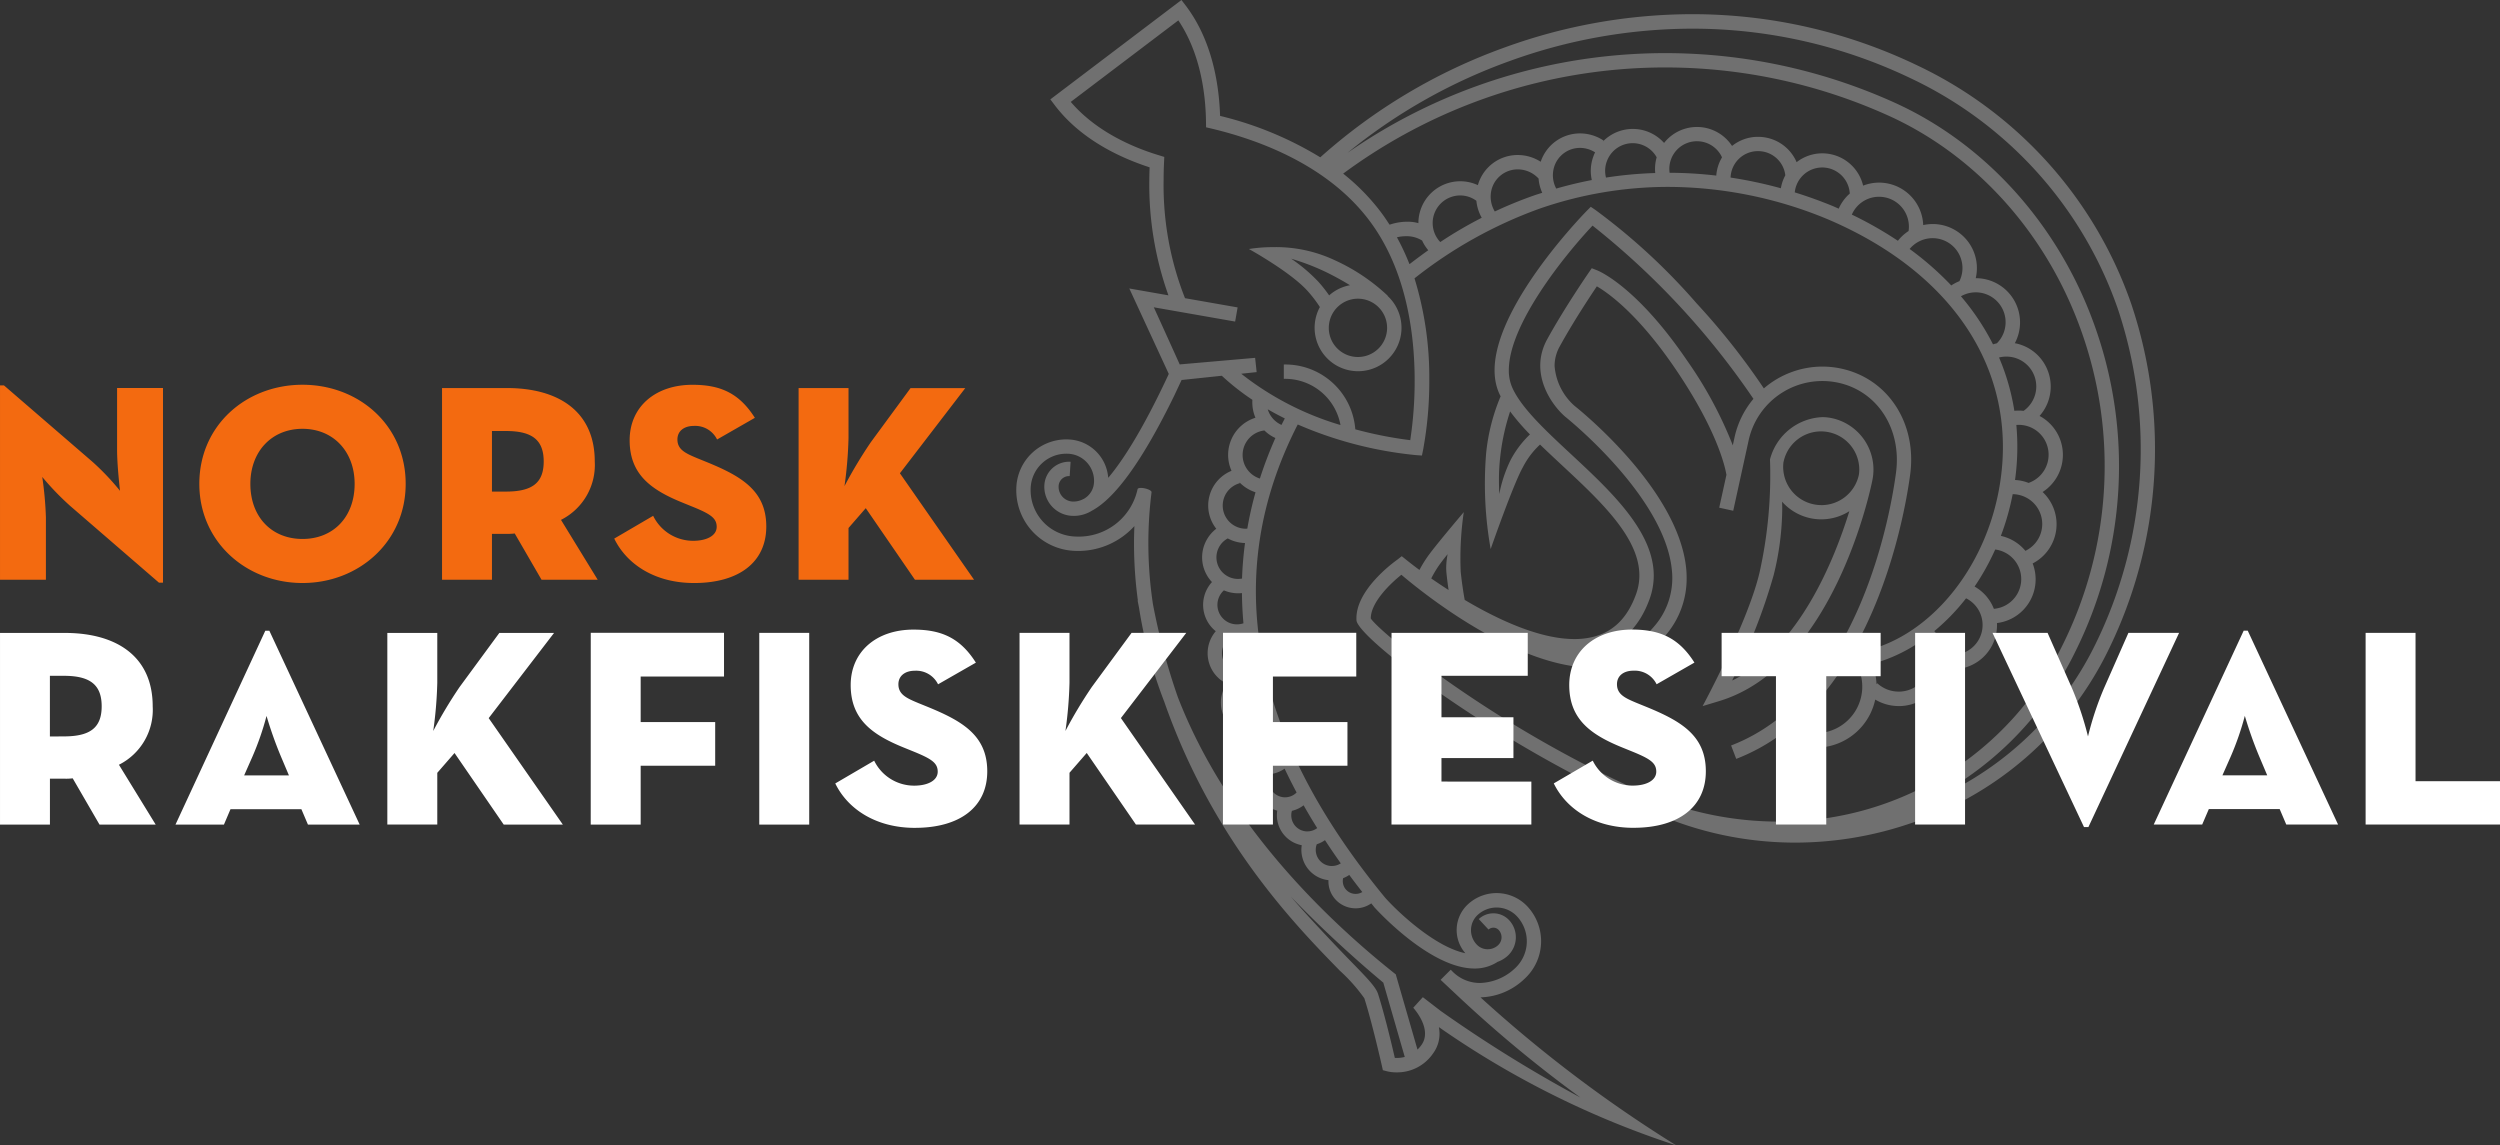 <svg xmlns="http://www.w3.org/2000/svg" xmlns:xlink="http://www.w3.org/1999/xlink" width="304.42" height="139.472" viewBox="0 0 304.42 139.472"><rect x="0" y="0" width="304.42" height="139.472" fill="#333333" stroke="none"/><defs><clipPath id="a"><rect width="138.68" height="139.472" fill="#fff"/></clipPath></defs><g transform="translate(-1117.68 -780.888)"><g transform="translate(652.781 593.582)"><g transform="translate(588.647 187.306)" opacity="0.3"><g clip-path="url(#a)"><path d="M537.98,187.306l-15.964,12.1.528.7c3.145,4.149,7.9,6.388,11.558,7.575-.016.523-.035,1.042-.035,1.612a40.016,40.016,0,0,0,2.329,13.976l-4.766-.836,4.806,10.4c-.033.075-.07.152-.1.229-3.011,6.43-5.411,10.224-7.273,12.43a5.038,5.038,0,0,0-4.7-4.668c-.138-.009-.276-.014-.411-.014a6.092,6.092,0,0,0-6.068,5.7,7.4,7.4,0,0,0,6.9,7.864c.206.014.411.021.614.021a9.24,9.24,0,0,0,6.853-3.028c-.028.708-.047,1.414-.047,2.114a51.476,51.476,0,0,0,.47,6.934l-.03.009c.051.29.112.572.168.862a54.918,54.918,0,0,0,3.077,11.474c5.923,16.929,16.03,27.275,21.4,32.765a20.724,20.724,0,0,1,2.96,3.336c.937,2.914,2.131,8.191,2.142,8.243l.117.519.512.133a4.846,4.846,0,0,0,1.177.131,5.29,5.29,0,0,0,4.432-2.32,4.024,4.024,0,0,0,.778-2.385,4.589,4.589,0,0,0-.077-.806,109.811,109.811,0,0,0,28.9,14.4,162.773,162.773,0,0,1-23.833-18.023,8.053,8.053,0,0,0,5.392-2.287,6.206,6.206,0,0,0,.337-8.764,5.141,5.141,0,0,0-7.259-.283,4.273,4.273,0,0,0-.313,5.958c-3.575-.734-7.946-4.741-9.733-6.717-16.483-19.969-20.06-39.356-10.679-57.666a47.751,47.751,0,0,0,14.357,3.727l.764.056.154-.75a45.915,45.915,0,0,0,.743-8.476,40.821,40.821,0,0,0-1.8-12.35,54.042,54.042,0,0,1,15.158-8.462,47.8,47.8,0,0,1,15.754-2.675,50.869,50.869,0,0,1,19.4,3.939c15.714,6.689,23.5,19.076,20.815,33.132-2.019,10.553-9.593,18.773-17.92,19.707,5.126-8.806,6.771-18.9,7.152-21.784.827-6.259-2.727-11.675-8.453-12.88a10.84,10.84,0,0,0-2.243-.234A10.959,10.959,0,0,0,608.9,234.6a84.9,84.9,0,0,0-8.184-10.35A75.981,75.981,0,0,0,588.429,212.9l-.605-.414-.514.521c-.575.591-14.065,14.493-10.645,22.184.056.124.117.248.18.374a23.977,23.977,0,0,0-1.764,6.937,45.418,45.418,0,0,0,.552,11.663s2.752-7.909,3.93-9.979a9.934,9.934,0,0,1,2.082-2.748c.829.806,1.708,1.621,2.6,2.456,5.448,5.063,11.079,10.3,9.086,15.782-1.016,2.8-2.666,4.477-5.04,5.133a9.247,9.247,0,0,1-2.467.313c-4.245,0-9.315-2.371-13.35-4.764-.131-.71-.332-1.932-.488-3.423a38.687,38.687,0,0,1,.374-7.268c-.119.138-2.888,3.4-4.093,4.988a14.528,14.528,0,0,0-1.306,2.054c-.993-.729-2.126-1.654-2.154-1.678l-.521.411c-.535.378-5.217,3.8-4.991,7.4.128,2.058,15.553,13.88,32.345,21.7l-.016.037c1.276.626,2.565,1.185,3.86,1.675a42.429,42.429,0,0,0,17.235,3.656,43.409,43.409,0,0,0,13.6-2.2,41.272,41.272,0,0,0,24.431-21.041,55.544,55.544,0,0,0,2.881-42.375,50.39,50.39,0,0,0-26.109-29.053,63.192,63.192,0,0,0-27.387-6.208,67.052,67.052,0,0,0-22.794,4.051,68.331,68.331,0,0,0-22.455,13.378,42.59,42.59,0,0,0-12.2-5.044c-.128-3.92-.981-9.205-4.182-13.429Zm6.54,39.153.3-1.72-6.406-1.124a37.409,37.409,0,0,1-2.605-14.324c0-.78.019-1.516.052-2.2l.03-.678-.65-.2c-3.276-.991-7.689-2.932-10.738-6.5,1.259-.953,11.836-8.969,13.1-9.925,2.664,3.969,3.32,8.845,3.367,12.338l.007.682.664.154c5.974,1.425,14.151,4.509,19.174,11.137,4.544,6,5.563,13.78,5.563,19.546a48.252,48.252,0,0,1-.537,7.259,48.115,48.115,0,0,1-6.691-1.322,8.541,8.541,0,0,0-8.705-7.89v1.745a6.852,6.852,0,0,1,6.9,5.624,36.013,36.013,0,0,1-12.086-6.245l1.878-.2-.185-1.736-9.182.8s-2.472-5.472-3.156-6.955l9.906,1.738m13.707-20.569a66.914,66.914,0,0,1,19.71-11.149,65.3,65.3,0,0,1,22.2-3.948,61.436,61.436,0,0,1,26.637,6.039,48.665,48.665,0,0,1,25.216,28.046,53.813,53.813,0,0,1-2.8,41.036,39.409,39.409,0,0,1-21.576,19.5,39.849,39.849,0,0,0,19.249-18.84,50.654,50.654,0,0,0,2.313-39.618c-4.32-12.137-13.126-22-24.153-27.062a67.705,67.705,0,0,0-66.795,6m5.117,8.754-.044-.014c-.346-.54-.706-1.072-1.1-1.589a26,26,0,0,0-4.528-4.6,65.925,65.925,0,0,1,66.619-6.962c10.6,4.867,19.074,14.364,23.237,26.06a48.915,48.915,0,0,1-2.236,38.267,38.246,38.246,0,0,1-34.627,21.537,41.006,41.006,0,0,1-14.49-2.675c-.474-.213-.949-.425-1.418-.656l-.014.033c-18.63-8.163-32.791-19.9-33.709-21.446l0,0c0-1.927,2.329-4.2,3.724-5.313,2.612,2.22,13.908,11.324,23.4,11.324.318,0,.631-.012.944-.033a10.764,10.764,0,0,0,7.729-3.8,10.586,10.586,0,0,0,2.666-7.07c0-.383-.016-.771-.054-1.166-.937-9.71-13.093-19.427-13.609-19.833a7.238,7.238,0,0,1-2.418-4.848,4.9,4.9,0,0,1,.635-2.395c1.575-2.871,3.635-6,4.512-7.3,1.378.8,4.988,3.336,9.5,9.953,5.152,7.549,6.121,12.058,6.278,13l-.879,4,1.706.374,1.862-8.5a9.191,9.191,0,0,1,10.883-7.1c4.806,1.014,7.785,5.617,7.079,10.946-.591,4.491-4.353,27.2-20.083,33.237l.626,1.631a23.751,23.751,0,0,0,5.243-2.836,7.412,7.412,0,0,0,11.682-4.388,5.544,5.544,0,0,0,2.862.792c.079,0,.159,0,.238,0a5.583,5.583,0,0,0,5.264-4.589,5.49,5.49,0,0,0,1.1.114,5.377,5.377,0,0,0,5.36-5.633,5.361,5.361,0,0,0,4.346-7.257,5.376,5.376,0,0,0,1.212-8.7,5.378,5.378,0,0,0-.154-9.142c-.07-.042-.145-.077-.22-.117a5.388,5.388,0,0,0,.629-6.294,5.328,5.328,0,0,0-3.278-2.488c-.119-.033-.241-.054-.36-.077a5.382,5.382,0,0,0-4.3-7.9c-.14-.012-.28-.016-.418-.016h-.044a5.358,5.358,0,0,0-2.315-5.736,5.359,5.359,0,0,0-2.913-.86,5.431,5.431,0,0,0-1.166.126,5.376,5.376,0,0,0-3.813-4.937,5.312,5.312,0,0,0-1.556-.234,5.381,5.381,0,0,0-1.948.369,5.118,5.118,0,0,0-4.6-3.92q-.189-.014-.378-.014a5.087,5.087,0,0,0-3.121,1.077,5.088,5.088,0,0,0-4.682-3.084c-.072,0-.142,0-.215,0a5.058,5.058,0,0,0-2.965,1.107,5.1,5.1,0,0,0-8.276-.365,5.1,5.1,0,0,0-7.462-.164l.086-.133a5.182,5.182,0,0,0-2.857-.864,5.035,5.035,0,0,0-4.79,3.453,5.207,5.207,0,0,0-2.117-.778,5.564,5.564,0,0,0-.68-.044,5.024,5.024,0,0,0-4.853,3.67,5.1,5.1,0,0,0-2.14-.474h-.061a5.1,5.1,0,0,0-5.044,5.1,4.791,4.791,0,0,0-1.336-.175,6.706,6.706,0,0,0-2.147.357m39.758-5.972a49.888,49.888,0,0,0-5.682-.343,3.359,3.359,0,0,1,3.332-3.841,3.347,3.347,0,0,1,3.047,1.965,5.049,5.049,0,0,0-.7,2.22m-13.427.241a3.318,3.318,0,0,1,.108-1.991,3.343,3.343,0,0,1,6.063-.479,5.047,5.047,0,0,0-.175,1.916,48.705,48.705,0,0,0-6,.554m-6.056,1.341a3.448,3.448,0,0,1-.343-2.276,3.288,3.288,0,0,1,3.231-2.68,3.426,3.426,0,0,1,1.843.542c-.073.154-.143.311-.2.472a5.092,5.092,0,0,0-.2,2.9q-2.18.421-4.332,1.04m27.352-.04a52.448,52.448,0,0,0-6.121-1.3,3.334,3.334,0,0,1,3.208-3.219c.047,0,.093,0,.14,0a3.327,3.327,0,0,1,3.318,2.944,5.055,5.055,0,0,0-.544,1.582m7.049,2.481c-.227-.1-.449-.2-.678-.3q-2.327-.957-4.677-1.685A3.366,3.366,0,0,1,616,207.7c.084,0,.166,0,.25.009a3.367,3.367,0,0,1,3.112,3.166,5.293,5.293,0,0,0-1.343,1.825m-41.882.357a3.481,3.481,0,0,1-.474-2.255,3.286,3.286,0,0,1,3.264-2.871,3.641,3.641,0,0,1,.449.03,3.453,3.453,0,0,1,2.093,1.091,5.154,5.154,0,0,0,.444,1.731c-.323.105-.65.2-.97.311a51.642,51.642,0,0,0-4.806,1.963m-6.64,3.722a3.358,3.358,0,0,1,2.395-5.673h.035a3.322,3.322,0,0,1,1.967.65,5.224,5.224,0,0,0,.652,2.068,51.051,51.051,0,0,0-5.049,2.956m55.723-.154a46.549,46.549,0,0,0-5.607-3.187,3.6,3.6,0,0,1,3.308-2.173,3.637,3.637,0,0,1,3.6,4.173,5.338,5.338,0,0,0-1.3,1.187m-36.81,50.23c-.432,0-.874-.028-1.318-.063a9.753,9.753,0,0,0,1.663-.294c2.918-.8,5.009-2.9,6.217-6.215a8.4,8.4,0,0,0,.519-2.888c0-5.42-5.3-10.345-10.058-14.773-3.121-2.9-6.07-5.642-7.175-8.133a5.154,5.154,0,0,1-.414-2.11c0-5.547,6.727-13.92,10.194-17.6a94.716,94.716,0,0,1,19.593,21.093,10.845,10.845,0,0,0-2.315,4.747l-.2.914a48.98,48.98,0,0,0-5.619-10.4c-6.114-8.969-10.717-10.841-10.911-10.916l-.643-.252-.392.568c-.028.042-2.956,4.294-5.037,8.089-2.224,4.056.467,7.939,2.2,9.427.147.117,12.121,9.689,12.981,18.658a8.947,8.947,0,0,1-2.2,6.927,9.078,9.078,0,0,1-6.521,3.2c-.187.014-.378.019-.57.019m-22.632-47.4-.04-.014a27.994,27.994,0,0,0-1.514-3.238,4.448,4.448,0,0,1,1.091-.131,3.518,3.518,0,0,1,1.977.528,5.024,5.024,0,0,0,.748,1.178c-.652.463-1.6,1.166-2.262,1.678m65.946,2.61a36.955,36.955,0,0,0-5.068-4.441,3.632,3.632,0,0,1,6.35,1.558,3.592,3.592,0,0,1-.29,2.362,5.435,5.435,0,0,0-.993.521m-75.752,1.21a17.626,17.626,0,0,0-1.273-1.619,19.875,19.875,0,0,0-3.35-2.846,28,28,0,0,1,4.448,1.727c1.054.528,1.953,1.035,2.708,1.5a5.254,5.254,0,0,0-2.22.977c-.11.082-.21.171-.313.262m80.839,5.962a29.826,29.826,0,0,0-3.906-5.853,3.607,3.607,0,0,1,1.8-.481c.1,0,.2,0,.3.012a3.636,3.636,0,0,1,2.273,6.194c-.159.035-.315.079-.472.129m-77.327,1.537a3.539,3.539,0,0,1-3.516-4.028,3.549,3.549,0,1,1,3.516,4.028m79.927,6.551a27.216,27.216,0,0,0-1.862-6.488,3.6,3.6,0,0,1,.895-.112,3.712,3.712,0,0,1,.927.119,3.635,3.635,0,0,1,1.166,6.49,5.023,5.023,0,0,0-.593-.035c-.178,0-.355.009-.533.026M524.866,250.126a4.191,4.191,0,0,0,2.212-.633c2.888-1.544,6.261-6.268,10.058-14.079,0,0,.388-.827.86-1.836l4.9-.516a29.253,29.253,0,0,0,3.724,2.93,4.781,4.781,0,0,0,.371,2.182,4.741,4.741,0,0,0-2.913,6.462,4.563,4.563,0,0,0-1.857,7.054A4.4,4.4,0,0,0,541.078,253a4.353,4.353,0,0,0-.425,3.329,4.419,4.419,0,0,0,1.044,1.853,4.121,4.121,0,0,0-.437,4.986,4.108,4.108,0,0,0,.9,1,4.117,4.117,0,0,0,1.332,6.385,4.115,4.115,0,0,0,1.442,5.927,3.707,3.707,0,0,0,1.418,4.519,3.711,3.711,0,0,0,.684.35,3.719,3.719,0,0,0,1.535,4.191,3.6,3.6,0,0,0,1.075.474,3.738,3.738,0,0,0,.037,1.336,3.706,3.706,0,0,0,2.946,2.876,3.718,3.718,0,0,0,1.65,3.687,3.631,3.631,0,0,0,1.605.568,3.223,3.223,0,0,0,.061.806,3.275,3.275,0,0,0,1.437,2.091,3.322,3.322,0,0,0,3.713-.07c.135.166.266.332.4.5.348.385,6.8,7.432,12.161,7.432a5.074,5.074,0,0,0,2.827-.813,3.633,3.633,0,0,0,1.238-.748,3.06,3.06,0,0,0,.166-4.32,2.626,2.626,0,0,0-1.825-.839l-.105,0a2.6,2.6,0,0,0-1.773.7l1.189,1.278a.879.879,0,0,1,.6-.231H576a.881.881,0,0,1,.61.283,1.306,1.306,0,0,1-.073,1.85,1.834,1.834,0,0,1-1.252.493c-.028,0-.056,0-.084,0a1.809,1.809,0,0,1-1.283-.591,2.534,2.534,0,0,1,.133-3.586,3.4,3.4,0,0,1,4.8.185,4.466,4.466,0,0,1-.243,6.3,6.452,6.452,0,0,1-4.269,1.8,4.681,4.681,0,0,1-3.467-1.516c-.063-.058-.1-.1-.1-.1l-1.236,1.234.044.04,0,0,2.157,2.021a155.693,155.693,0,0,0,14.822,12.268A164.443,164.443,0,0,1,569.542,310.4l-2.168-1.671-1.168,1.287c.026.03,2.385,2.591,1,4.535a4.02,4.02,0,0,1-.484.561l-2.645-9.163-.22-.171c-8.455-6.733-20.418-18.327-26.321-33.6a79.008,79.008,0,0,1-3.028-11.315,49.729,49.729,0,0,1-.17-13.6c.054-.269-.771-.544-1.292-.544-.227,0-.4.051-.414.178a7.316,7.316,0,0,1-7.229,5.75c-.168,0-.334-.007-.5-.016a5.654,5.654,0,0,1-5.276-6.009,4.348,4.348,0,0,1,4.327-4.07c.1,0,.194,0,.292.009a3.3,3.3,0,0,1,3.086,3.509,2.438,2.438,0,0,1-.832,1.694,2.555,2.555,0,0,1-.379.273c-.047.023-.1.047-.14.065v0a2.476,2.476,0,0,1-1.119.276c-.051,0-.1,0-.154,0a1.8,1.8,0,0,1-1.682-1.914,1.27,1.27,0,0,1,1.262-1.185c.028,0,.056,0,.084,0l.112-1.743c-.065,0-.128-.007-.194-.007a3.019,3.019,0,0,0-3,2.818,3.541,3.541,0,0,0,3.308,3.769c.091,0,.185.009.276.009m25.289-11.079a3.023,3.023,0,0,1-1.673-1.9c.689.4,1.383.766,2.077,1.112-.133.262-.276.526-.4.787m26.513,8.418c-.021-.535-.037-1.075-.037-1.617a24.564,24.564,0,0,1,.18-3.119,26.959,26.959,0,0,1,1.18-5.322,27.055,27.055,0,0,0,2.414,2.8,12,12,0,0,0-2.36,3.124,16.533,16.533,0,0,0-1.376,4.138m64.449-1.357a5.188,5.188,0,0,0-1.645-.357,29.392,29.392,0,0,0,.159-6.7c.1-.009.2-.014.3-.014a3.637,3.637,0,0,1,1.187,7.072m-93.6-.533a3.008,3.008,0,0,1,.549-5.855,4.661,4.661,0,0,0,1.339.918,49.065,49.065,0,0,0-1.888,4.937m68.374,3.234a4.658,4.658,0,0,1-4.621-5.2l.016-.063a4.658,4.658,0,0,1,9.219.942,4.374,4.374,0,0,1-.049.624l0,0a4.667,4.667,0,0,1-4.561,3.7m-70.082,2.874a2.822,2.822,0,0,1-.743-5.544l-.026-.093A4.76,4.76,0,0,0,547,247.25,44.438,44.438,0,0,0,546,251.675q-.095.007-.189.007m94.938,2.7a5.384,5.384,0,0,0-2.99-1.822,30.893,30.893,0,0,0,1.439-5.079,3.632,3.632,0,0,1,1.551,6.9m-35.714,15.792a70.067,70.067,0,0,0,5.051-12.808,34.258,34.258,0,0,0,1.051-8.07c0-.322-.007-.617-.019-.9a6.378,6.378,0,0,0,4.773,2.152,6.423,6.423,0,0,0,3.418-.993c-1.841,5.972-6.177,16.754-14.275,20.618M544.877,257.8a2.623,2.623,0,0,1-1.257-4.932,4.6,4.6,0,0,0,2.1.561q-.287,2.152-.362,4.327a2.818,2.818,0,0,1-.484.044m92.034,3.64a5.343,5.343,0,0,0-2.35-2.71,29.385,29.385,0,0,0,2.512-4.512,3.632,3.632,0,0,1,1.874,6.383,3.6,3.6,0,0,1-2.035.839m-66.4-2.29c-.769-.493-1.479-.972-2.11-1.409a12.8,12.8,0,0,1,1.259-2.021c.2-.266.458-.593.734-.935a9.213,9.213,0,0,0-.173,1.633,6.949,6.949,0,0,0,.035.7c.079.757.168,1.439.255,2.03m-25.758,4.184a2.373,2.373,0,0,1-1.6-4.14,4.369,4.369,0,0,0,1.734.357,4.436,4.436,0,0,0,.463-.023c.009,1.22.073,2.446.182,3.675a2.368,2.368,0,0,1-.78.131m87.161,3.71a3.706,3.706,0,0,1-1.056-.157,5.534,5.534,0,0,0-1.2-2.731,25.491,25.491,0,0,0,3.867-3.993,3.631,3.631,0,0,1-1.612,6.881m-87.163-1.963a4.153,4.153,0,0,0,.972-.114c.168,1.29.381,2.589.661,3.885l.021.1a2.373,2.373,0,0,1-3.425-2.624,2.35,2.35,0,0,1,.862-1.343,4.247,4.247,0,0,0,.909.1m77.871,5.533a7.437,7.437,0,0,0-.53-2.467,19.247,19.247,0,0,0,6.18-2.935,3.842,3.842,0,0,1-2.79,6.306c-.054,0-.11,0-.164,0a3.809,3.809,0,0,1-2.6-1.016Zm-7.413,5.974a5.7,5.7,0,0,1-2.976-.839,31.505,31.505,0,0,0,6.208-7.07,16.35,16.35,0,0,0,1.911-.173,5.678,5.678,0,0,1-5.143,8.082m-68.294-1.353a2.375,2.375,0,0,1-2.322-2.9,2.345,2.345,0,0,1,.9-1.369,4.113,4.113,0,0,0,1.325-.28c.36,1.409.792,2.82,1.283,4.236a2.4,2.4,0,0,1-1.182.313m.016,1.745a4.046,4.046,0,0,0,1.769-.4q.508,1.335,1.093,2.673a1.971,1.971,0,0,1-3.343-.967,1.944,1.944,0,0,1,.189-1.315c.1,0,.2.009.292.009m3.663,7.411a1.96,1.96,0,0,1-1.762-2.827,3.774,3.774,0,0,0,1.71-.666q.683,1.451,1.46,2.906a1.972,1.972,0,0,1-1.409.586m2.717,4.154a1.959,1.959,0,0,1-1.878-2.507,3.7,3.7,0,0,0,1.425-.673q.785,1.388,1.654,2.776a1.994,1.994,0,0,1-1.2.4m2.988,4.217a1.964,1.964,0,0,1-1.841-2.649,3.669,3.669,0,0,0,1-.5c.617.942,1.255,1.883,1.925,2.825a2,2,0,0,1-1.079.32m2.881,3.4a1.558,1.558,0,0,1-1.516-1.916,3.611,3.611,0,0,0,.745-.395c.516.7,1.042,1.39,1.589,2.084a1.6,1.6,0,0,1-.818.227m5.016,19.974c-.084,0-.166,0-.238-.007-.334-1.451-1.257-5.348-2.047-7.8-.264-.815-1.224-1.822-3.374-4.023-1.612-1.652-5-5.21-7.236-7.806a143.5,143.5,0,0,0,11.254,10.467c.122.416,2.016,6.983,2.612,9.046a3.8,3.8,0,0,1-.972.126M616.01,238.1a6.883,6.883,0,0,0-6.364,5.147,54.463,54.463,0,0,1-1.257,13.71c-1.39,6.047-6.946,16.329-6.946,16.329l2.012-.607c13.995-4.229,18.474-25.962,18.656-26.882a6.408,6.408,0,0,0-4.946-7.577,5.566,5.566,0,0,0-1.154-.119m-66.811-20.7a18.169,18.169,0,0,0-3.007.227c.054.028,5.159,2.848,7.2,5.168a15.228,15.228,0,0,1,1.444,1.9,5.29,5.29,0,1,0,8.864-.675,5.478,5.478,0,0,0-.614-.675l.021-.019a23.569,23.569,0,0,0-6.525-4.364,16.81,16.81,0,0,0-7.378-1.565" transform="translate(-517.866 -187.306)" fill="#fff"/></g></g><path d="M752.955,243.857h16.364v-5.276H759.034V220.519h-6.079Zm-17.436-5.99,1.028-2.325a34.294,34.294,0,0,0,1.7-4.918,47.874,47.874,0,0,0,1.743,4.918l.984,2.325Zm-8.362,5.99h5.9l.806-1.878h8.628l.8,1.878H749.6l-11-23.607h-.49Zm-8.493.313h.535l11.044-23.651h-6.17l-3,6.8a37.4,37.4,0,0,0-1.923,5.813,39.11,39.11,0,0,0-1.923-5.813l-3-6.8h-6.705Zm-20.567-.313h6.082V220.519H698.1Zm-16.943,0h6.124V225.794H693.9v-5.275H674.537v5.275h6.617Zm-17.347.4c5.5,0,8.808-2.547,8.808-6.885,0-4.425-3.131-6.168-7.423-7.913l-.984-.4c-1.386-.582-2.413-1.028-2.413-2.28,0-1.028.8-1.654,2.012-1.654a2.965,2.965,0,0,1,2.815,1.654l4.605-2.638c-1.921-3.04-4.245-4.023-7.6-4.023-4.514,0-7.644,2.682-7.644,6.752,0,4.156,2.593,6.035,6.439,7.6l.984.4c2.325.939,3.173,1.43,3.173,2.549,0,1.072-1.206,1.7-2.86,1.7a5.406,5.406,0,0,1-4.874-3.04L654.1,238.85c1.521,3.128,4.963,5.409,9.7,5.409m-29.462-.4h17.032v-5.231H640.424v-2.86h8.764V230.8h-8.764V225.75H650.93v-5.231H634.344Zm-20.523,0H619.9V236.7h9.075v-5.32H619.9v-5.544h10.149v-5.32H613.822Zm-19.179-11.4a49.44,49.44,0,0,0,.493-5.857v-6.082h-6.082v23.338h6.082v-6.3l2.1-2.413,5.99,8.717h7.2l-9.03-12.965,7.958-10.373h-6.661l-4.829,6.572a54.78,54.78,0,0,0-3.219,5.367m-18.331,11.8c5.5,0,8.808-2.547,8.808-6.885,0-4.425-3.128-6.168-7.42-7.913l-.984-.4c-1.388-.582-2.416-1.028-2.416-2.28,0-1.028.806-1.654,2.012-1.654a2.966,2.966,0,0,1,2.818,1.654l4.605-2.638c-1.923-3.04-4.248-4.023-7.6-4.023-4.516,0-7.644,2.682-7.644,6.752,0,4.156,2.591,6.035,6.437,7.6l.984.4c2.325.939,3.175,1.43,3.175,2.549,0,1.072-1.208,1.7-2.862,1.7a5.409,5.409,0,0,1-4.874-3.04l-4.738,2.771c1.519,3.128,4.962,5.409,9.7,5.409m-39.478-.4h6.082V236.7h9.074v-5.32h-9.074v-5.544h10.149v-5.32H536.834Zm20.523,0h6.082V220.519h-6.082Zm-39.7-11.4a49.44,49.44,0,0,0,.493-5.857v-6.082h-6.082v23.338h6.082v-6.3l2.1-2.413,5.99,8.717h7.2l-9.03-12.965,7.958-10.373H525.7l-4.829,6.572a55.278,55.278,0,0,0-3.219,5.367m-23.025,5.409,1.028-2.325a34.117,34.117,0,0,0,1.7-4.918,47.884,47.884,0,0,0,1.743,4.918l.984,2.325Zm-8.36,5.99h5.9l.8-1.878h8.63l.8,1.878h6.3l-11-23.607h-.493Zm-15.292-10.729V225.75h1.7c3.173,0,4.605,1.072,4.605,3.71s-1.432,3.668-4.605,3.668Zm8.406,3.441a7.478,7.478,0,0,0,4.112-7.11c0-6.168-4.514-8.941-10.684-8.941H464.9v23.338h6.079v-5.589h1.834a6.656,6.656,0,0,0,.939-.044l3.264,5.633h6.841Z" transform="translate(0 43.848)" fill="#fff"/><path d="M567.73,219.7a49.974,49.974,0,0,0,.491-5.857v-6.079h-6.079V231.1h6.079v-6.3l2.1-2.416,5.99,8.719h7.2l-9.032-12.967,7.96-10.371h-6.663l-4.827,6.572a54.593,54.593,0,0,0-3.22,5.364M549.4,231.5c5.5,0,8.808-2.549,8.808-6.885,0-4.425-3.131-6.17-7.423-7.913l-.984-.4c-1.385-.582-2.414-1.028-2.414-2.28,0-1.028.806-1.654,2.012-1.654a2.968,2.968,0,0,1,2.818,1.654l4.6-2.638c-1.923-3.04-4.247-4.023-7.6-4.023-4.516,0-7.647,2.682-7.647,6.75,0,4.159,2.593,6.037,6.439,7.6l.984.4c2.325.937,3.175,1.43,3.175,2.547,0,1.075-1.208,1.7-2.862,1.7a5.411,5.411,0,0,1-4.874-3.042l-4.738,2.773c1.519,3.128,4.962,5.409,9.7,5.409m-24.59-11.133v-7.376h1.7c3.175,0,4.6,1.072,4.6,3.71s-1.43,3.666-4.6,3.666Zm8.406,3.444a7.482,7.482,0,0,0,4.112-7.11c0-6.17-4.514-8.941-10.684-8.941h-7.913V231.1h6.079v-5.589h1.834a6.654,6.654,0,0,0,.939-.044l3.264,5.633h6.839Zm-31.476,2.325c-3.755,0-6.348-2.682-6.348-6.708,0-3.934,2.593-6.705,6.348-6.705s6.348,2.771,6.348,6.705c0,4.026-2.591,6.708-6.348,6.708m0,5.364c6.841,0,12.563-5.007,12.563-12.072,0-7.152-5.722-12.07-12.563-12.07s-12.563,4.918-12.563,12.07c0,7.065,5.722,12.072,12.563,12.072m-17.481-.044h.493v-23.7h-5.589v7.556c0,1.923.357,4.962.357,4.962a30.324,30.324,0,0,0-3.355-3.533l-10.773-9.3H464.9V231.1h5.589v-7.6a42.873,42.873,0,0,0-.446-4.918,33.482,33.482,0,0,0,3.353,3.486Z" transform="translate(0 26.8)" fill="#f36a10"/></g></g></svg>